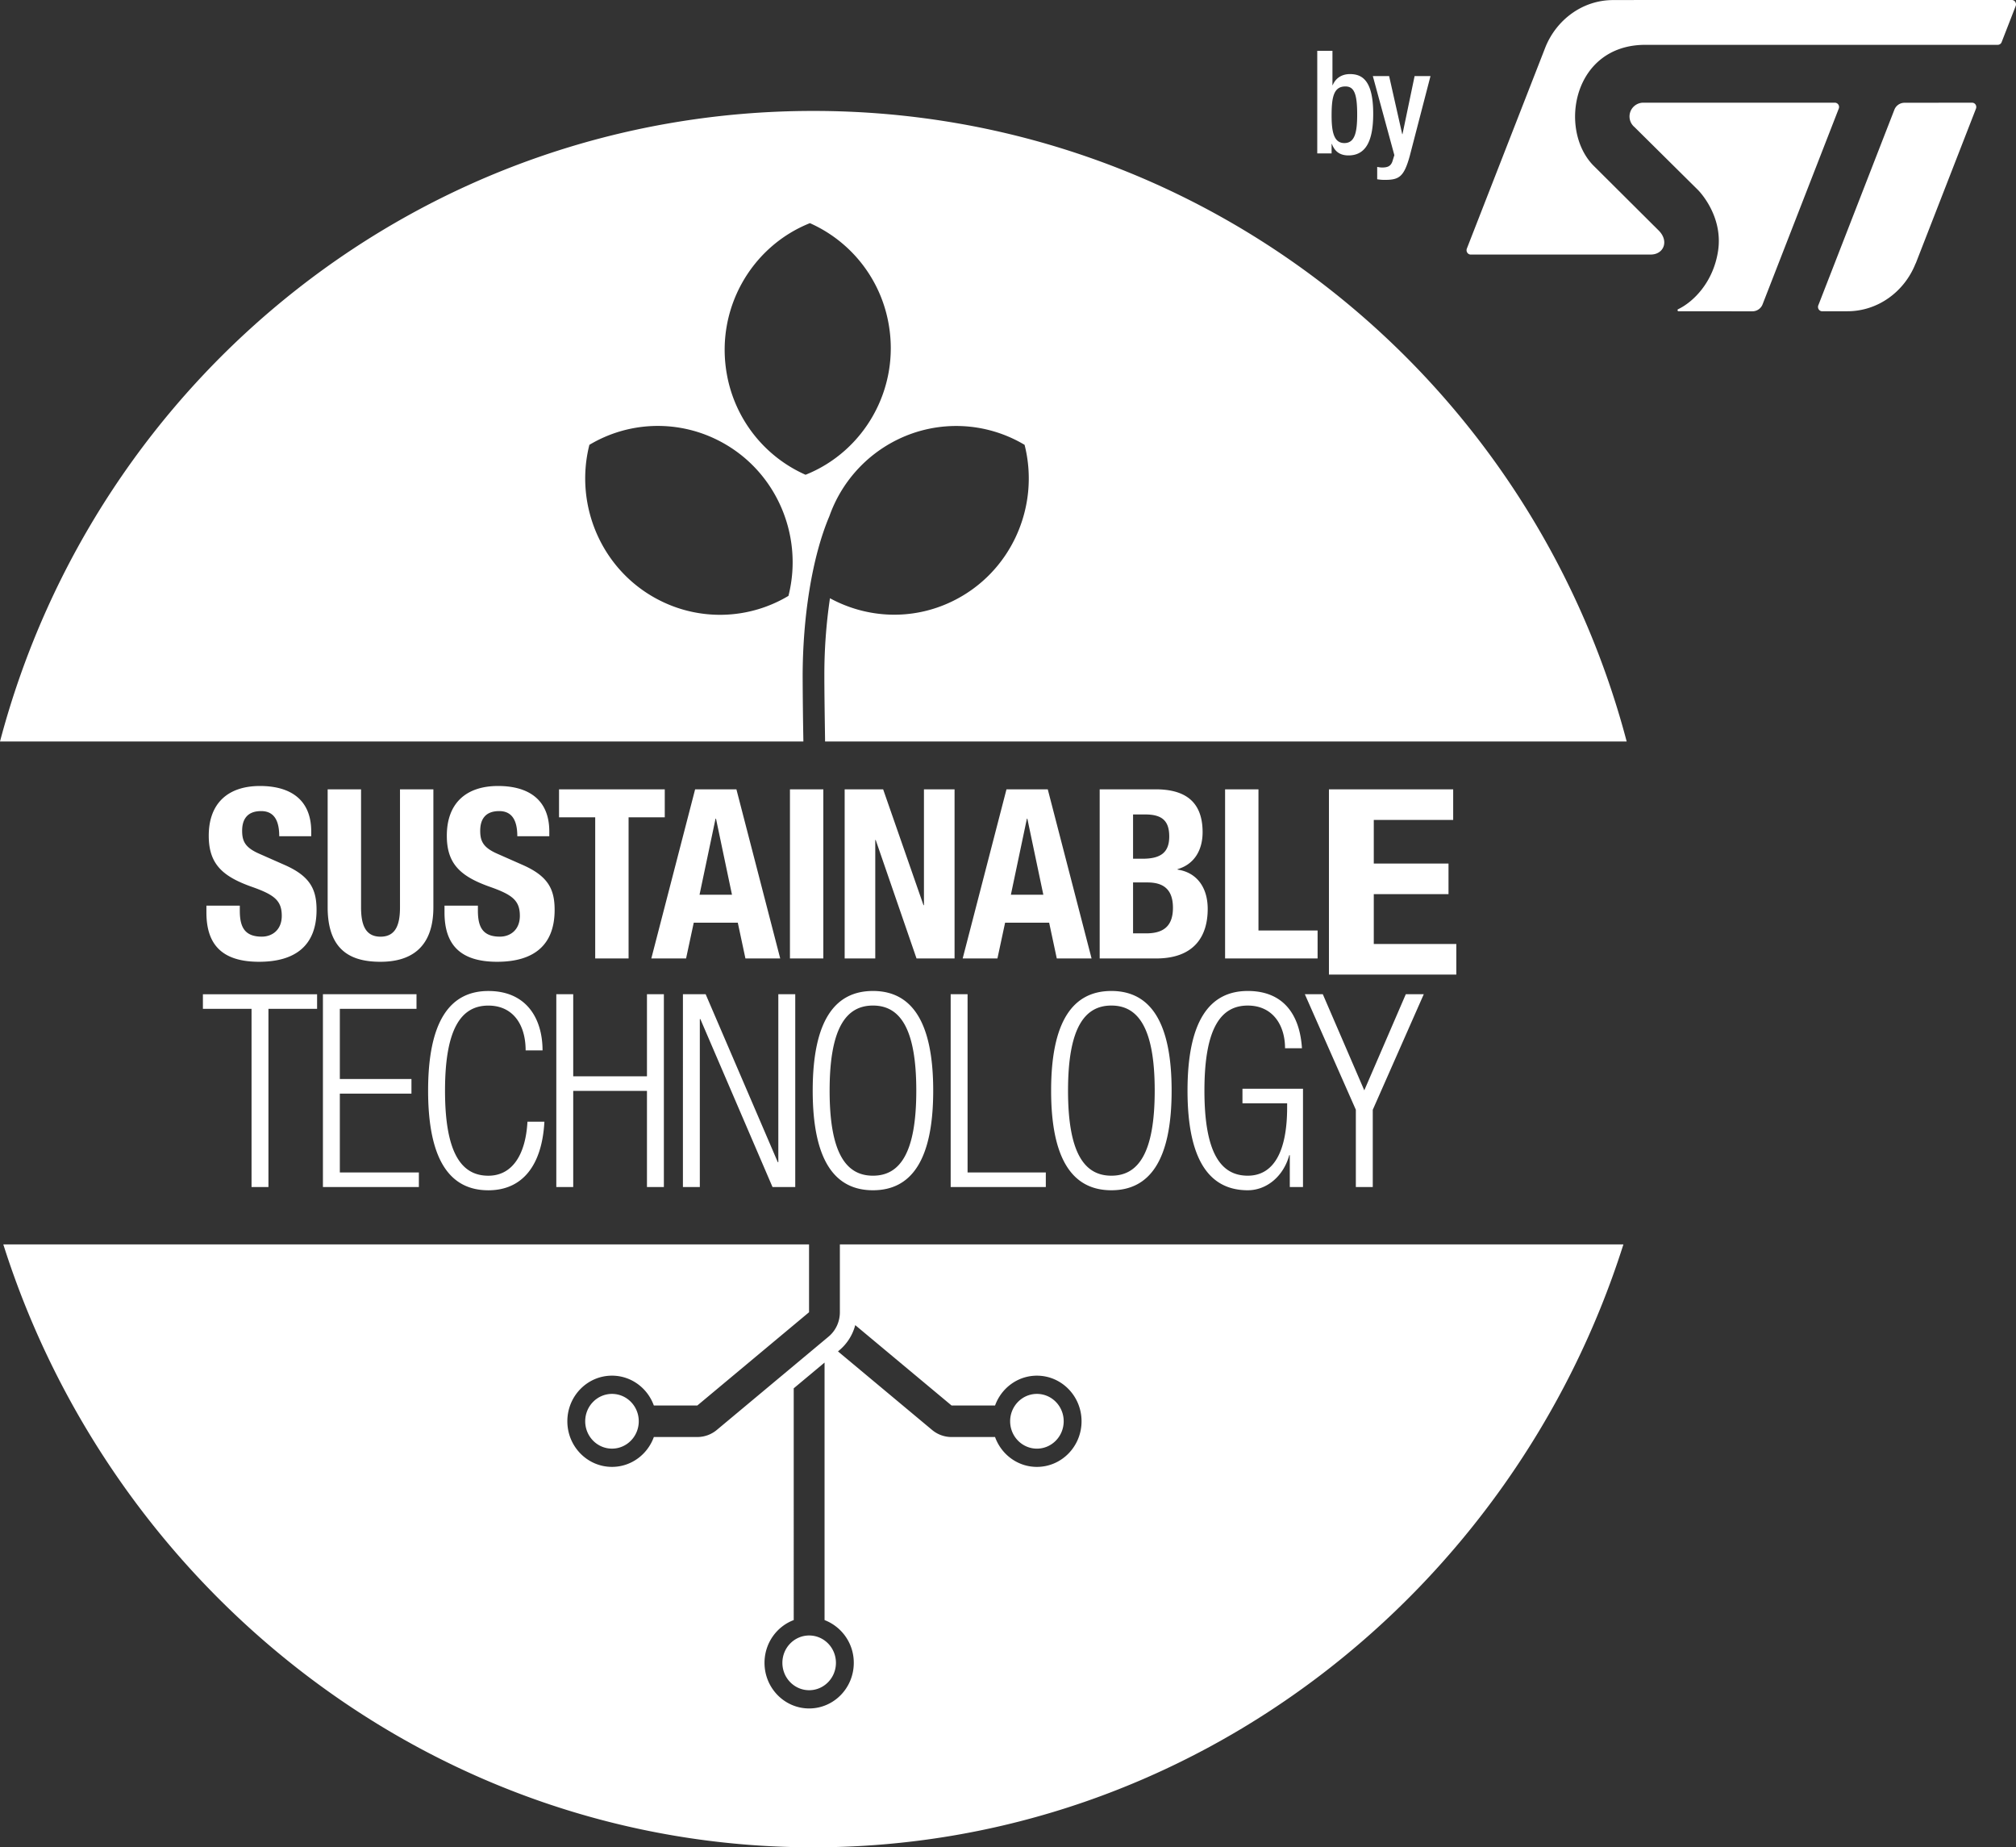 <svg xmlns="http://www.w3.org/2000/svg" width="149" height="136.509" viewBox="0 0 149 136.509"><rect x="0" y="0" width="149" height="136.509" fill="#333333" stroke="none"/><g fill="#FFF"><path d="M148.693 0l-29.47.002.002.003c-2.236 0-4.157 1.422-4.993 3.45l-5.816 14.907a.322.322 0 00-.025.126c0 .179.139.323.309.323l13.306-.002c.944 0 1.357-.968.62-1.74l-4.889-4.867c-2.567-2.678-1.467-8.889 3.868-8.889h26.049a.311.311 0 00.292-.219l1.031-2.65a.335.335 0 00-.063-.347.312.312 0 00-.221-.097z"/><path d="M145.756 7.588l-5.003.006a.804.804 0 00-.747.527l-5.604 14.409a.321.321 0 00-.036.149c0 .179.138.323.307.323h1.868l-.002-.002c2.268 0 4.226-1.46 5.041-3.534l.007.005 4.454-11.44a.327.327 0 00.022-.12.32.32 0 00-.085-.226.324.324 0 00-.101-.071.35.35 0 00-.121-.026zm-9.833.323a.337.337 0 00-.021-.122.326.326 0 00-.167-.175.296.296 0 00-.121-.026H121.43a1.019 1.019 0 00-.626 1.803l4.685 4.64s1.897 1.86 1.49 4.521c-.359 2.342-1.861 3.778-2.948 4.296h-.003a.08.08 0 00-.032.031.079.079 0 00-.012.042c0 .044.034.081.076.081l5.466.002a.806.806 0 00.749-.527l5.625-14.45a.333.333 0 00.023-.116zm-36.561 2.661c.781 0 .946-.818.946-2.113 0-1.539-.228-2.071-.872-2.071-.863 0-1.019.786-1.019 2.156.001 1.221.176 2.028.945 2.028zm-2.005-6.817h1.123v2.538h.02c.208-.51.664-.818 1.268-.818.853 0 1.724.393 1.724 2.931 0 1.963-.519 3.079-1.828 3.079-.801 0-1.082-.478-1.227-.85h-.02v.701h-1.06V3.755zm5.312 1.869l.967 4.29h.02l.895-4.29h1.174l-1.538 5.925c-.438 1.562-.8 1.762-1.953 1.741-.146 0-.303-.023-.447-.043v-.912c.125.021.239.043.364.043.383 0 .634-.085.759-.446l.145-.468-1.59-5.84h1.204zM18.592 74.546h-3.595v-1.077h8.439v1.077h-3.595v13.17h-1.25v-13.17zm5.275-1.078h6.916v1.078h-5.666v5.188h5.293v1.078h-5.293v5.826h5.841v1.078h-7.091V73.468zm16.369 9.419c-.175 3.253-1.64 5.069-4.141 5.069-2.852 0-4.454-2.254-4.454-7.364 0-5.108 1.602-7.362 4.454-7.362 2.832 0 4.004 2.055 4.004 4.39h-1.25c0-1.937-.958-3.312-2.755-3.312-1.993 0-3.203 1.677-3.203 6.286 0 4.61 1.212 6.286 3.203 6.286 1.757 0 2.755-1.536 2.89-3.991h1.252v-.002zm7.58-2.275h-5.45v7.104h-1.25V73.468h1.25v6.067h5.45v-6.067h1.25v14.249h-1.25v-7.105zm2.658-7.144h1.68l5.333 12.413h.038V73.468h1.251v14.248h-1.68l-5.333-12.411h-.04v12.411h-1.249V73.468zm14.045 13.41c1.993 0 3.203-1.677 3.203-6.286 0-4.61-1.212-6.287-3.203-6.287-1.992 0-3.203 1.677-3.203 6.287-.001 4.61 1.211 6.286 3.203 6.286zm0-13.65c2.852 0 4.453 2.254 4.453 7.364 0 5.108-1.601 7.362-4.453 7.362-2.852 0-4.453-2.254-4.453-7.362 0-5.109 1.601-7.364 4.453-7.364zm5.744.24h1.249v13.17h5.783v1.078h-7.032V73.468zm11.877 13.41c1.993 0 3.203-1.677 3.203-6.286 0-4.61-1.212-6.287-3.203-6.287-1.993 0-3.203 1.677-3.203 6.287-.001 4.61 1.21 6.286 3.203 6.286zm0-13.65c2.852 0 4.453 2.254 4.453 7.364 0 5.108-1.601 7.362-4.453 7.362-2.852 0-4.453-2.254-4.453-7.362 0-5.109 1.601-7.364 4.453-7.364zm9.689 8.302v-1.078h4.474v7.262h-.976V85.36h-.039c-.43 1.576-1.68 2.594-3.066 2.594-2.852 0-4.454-2.256-4.454-7.364 0-5.108 1.602-7.362 4.454-7.362 2.656 0 3.848 1.775 4.004 4.231h-1.25c0-1.717-.918-3.153-2.755-3.153-1.993 0-3.203 1.676-3.203 6.286 0 4.61 1.212 6.286 3.203 6.286 1.874 0 2.91-1.715 2.91-5.049v-.299h-3.302zm8.381.478l-3.771-8.541h1.328l3.066 7.104 3.069-7.104h1.328l-3.77 8.541v5.708h-1.251v-5.708zM17.724 66.922v.367c0 1.174.325 1.925 1.628 1.925.754 0 1.473-.489 1.473-1.539 0-1.137-.564-1.559-2.192-2.136-2.194-.771-3.205-1.699-3.205-3.781 0-2.435 1.458-3.677 3.787-3.677 2.194 0 3.787.962 3.787 3.36v.351h-2.364c0-1.174-.394-1.856-1.338-1.856-1.114 0-1.404.717-1.404 1.453 0 .771.222 1.243 1.266 1.699l1.902.84c1.852.823 2.332 1.785 2.332 3.308 0 2.643-1.578 3.835-4.25 3.835-2.794 0-3.89-1.33-3.89-3.642v-.507h2.467zm8.961-8.595v8.718c0 1.243.292 2.171 1.44 2.171 1.146 0 1.438-.927 1.438-2.171v-8.718h2.467v8.718c0 3.186-1.9 4.026-3.906 4.026-2.007 0-3.907-.683-3.907-4.026v-8.718h2.468zm8.636 8.595v.367c0 1.174.325 1.925 1.628 1.925.754 0 1.473-.489 1.473-1.539 0-1.137-.564-1.559-2.192-2.136-2.194-.771-3.206-1.699-3.206-3.781 0-2.435 1.458-3.677 3.787-3.677 2.194 0 3.787.962 3.787 3.36v.351h-2.364c0-1.174-.394-1.856-1.338-1.856-1.114 0-1.404.717-1.404 1.453 0 .771.222 1.243 1.266 1.699l1.902.84c1.852.823 2.332 1.785 2.332 3.308 0 2.643-1.578 3.835-4.249 3.835-2.794 0-3.89-1.33-3.89-3.642v-.507h2.467zm13.811-8.595v2.066h-2.674v10.433h-2.467V60.393h-2.674v-2.066h7.815zm2.569 7.79H54.1l-1.181-5.619h-.035l-1.183 5.619zm-.325-7.79h3.051l3.238 12.499h-2.571l-.564-2.643h-3.256l-.567 2.643h-2.569l3.238-12.499zm7.008 0h2.467v12.499h-2.467V58.327zm6.888 0l2.982 8.56h.034v-8.56h2.263v12.499H67.74l-3.017-8.753h-.033v8.753h-2.262V58.327h2.844zm9.441 7.79h2.399l-1.181-5.619h-.035l-1.183 5.619zm-.325-7.79h3.051l3.238 12.499h-2.571l-.564-2.643h-3.256l-.567 2.643H71.15l3.238-12.499zm9.355 10.644h.961c1.181 0 1.987-.439 1.987-1.89 0-1.452-.806-1.873-1.885-1.873h-1.063v3.763zm0-5.515h.704c1.353 0 1.97-.472 1.97-1.645 0-1.19-.564-1.627-1.783-1.627h-.891v3.272zm-2.468-5.129h4.13c2.022 0 3.478.771 3.478 3.168 0 1.348-.634 2.38-1.85 2.731v.035c1.353.193 2.227 1.243 2.227 2.906 0 1.961-.941 3.659-3.82 3.659h-4.164V58.327zm9.27 12.5v-12.5h2.467V68.76h4.37v2.066h-6.837zm16.858-12.5v2.263h-5.868v3.221h5.523v2.263h-5.523v3.681h6.1v2.263H98.22V58.327h9.183zm-49.13-14.294a9.853 9.853 0 01-9.361.41c-4.36-2.11-6.507-7.012-5.351-11.572a9.856 9.856 0 019.363-.408c4.359 2.11 6.507 7.01 5.349 11.57zM59.86 16.49a10.048 10.048 0 015.814 7.428c.866 4.808-1.803 9.44-6.137 11.165a10.019 10.019 0 01-3.832-2.985 10.07 10.07 0 01-1.984-4.441c-.864-4.808 1.803-9.441 6.139-11.167zm-.485 38.175a336.04 336.04 0 01-.052-4.65c0-4.311.67-8.804 1.978-11.877a10.01 10.01 0 015.065-5.67 9.86 9.86 0 019.36.404c1.157 4.561-.991 9.456-5.351 11.566-2.984 1.446-6.327 1.243-9.033-.231a38.56 38.56 0 00-.415 5.75c0 1.233.027 2.931.052 4.681 0 .029 0 .155.002.155h59.245C113.12 27.853 88.899 8.197 60.113 8.197S7.108 27.853 0 54.793h59.376l-.001-.128zm-16.123 50.359c0 1.117.886 2.022 1.979 2.022s1.979-.905 1.979-2.022c0-1.117-.886-2.022-1.979-2.022-1.092.001-1.979.905-1.979 2.022zm33.385-2.022c-1.093 0-1.979.905-1.979 2.022 0 1.117.886 2.023 1.979 2.023s1.979-.906 1.979-2.023c.001-1.117-.885-2.022-1.979-2.022zm-16.833 17.852c-1.093 0-1.979.904-1.979 2.021s.886 2.023 1.979 2.023 1.979-.906 1.979-2.023-.886-2.021-1.979-2.021z"/><path d="M76.637 108.396c-1.421 0-2.63-.92-3.094-2.207h-3.212a2.245 2.245 0 01-1.443-.524l-6.954-5.803.102-.086a3.628 3.628 0 001.174-1.856l7.121 5.941h3.212c.464-1.286 1.672-2.206 3.094-2.206 1.822 0 3.299 1.51 3.299 3.37 0 1.861-1.476 3.371-3.299 3.371zm-16.834 17.85c-1.822 0-3.299-1.51-3.299-3.37 0-1.452.899-2.686 2.159-3.161V102.59l2.279-1.903v19.029a3.372 3.372 0 012.16 3.161c0 1.86-1.476 3.369-3.299 3.369zm2.271-34.289v5.012c0 .699-.307 1.362-.838 1.803l-8.256 6.892a2.248 2.248 0 01-1.441.524h-3.214c-.464 1.287-1.672 2.207-3.094 2.207-1.822 0-3.299-1.51-3.299-3.371 0-1.86 1.476-3.37 3.299-3.37 1.421 0 2.63.92 3.094 2.206h3.212l8.258-6.892v-5.012H.245c8.135 25.671 31.864 44.552 59.869 44.552 28.007 0 51.735-18.882 59.87-44.552h-57.91z"/></g></svg>